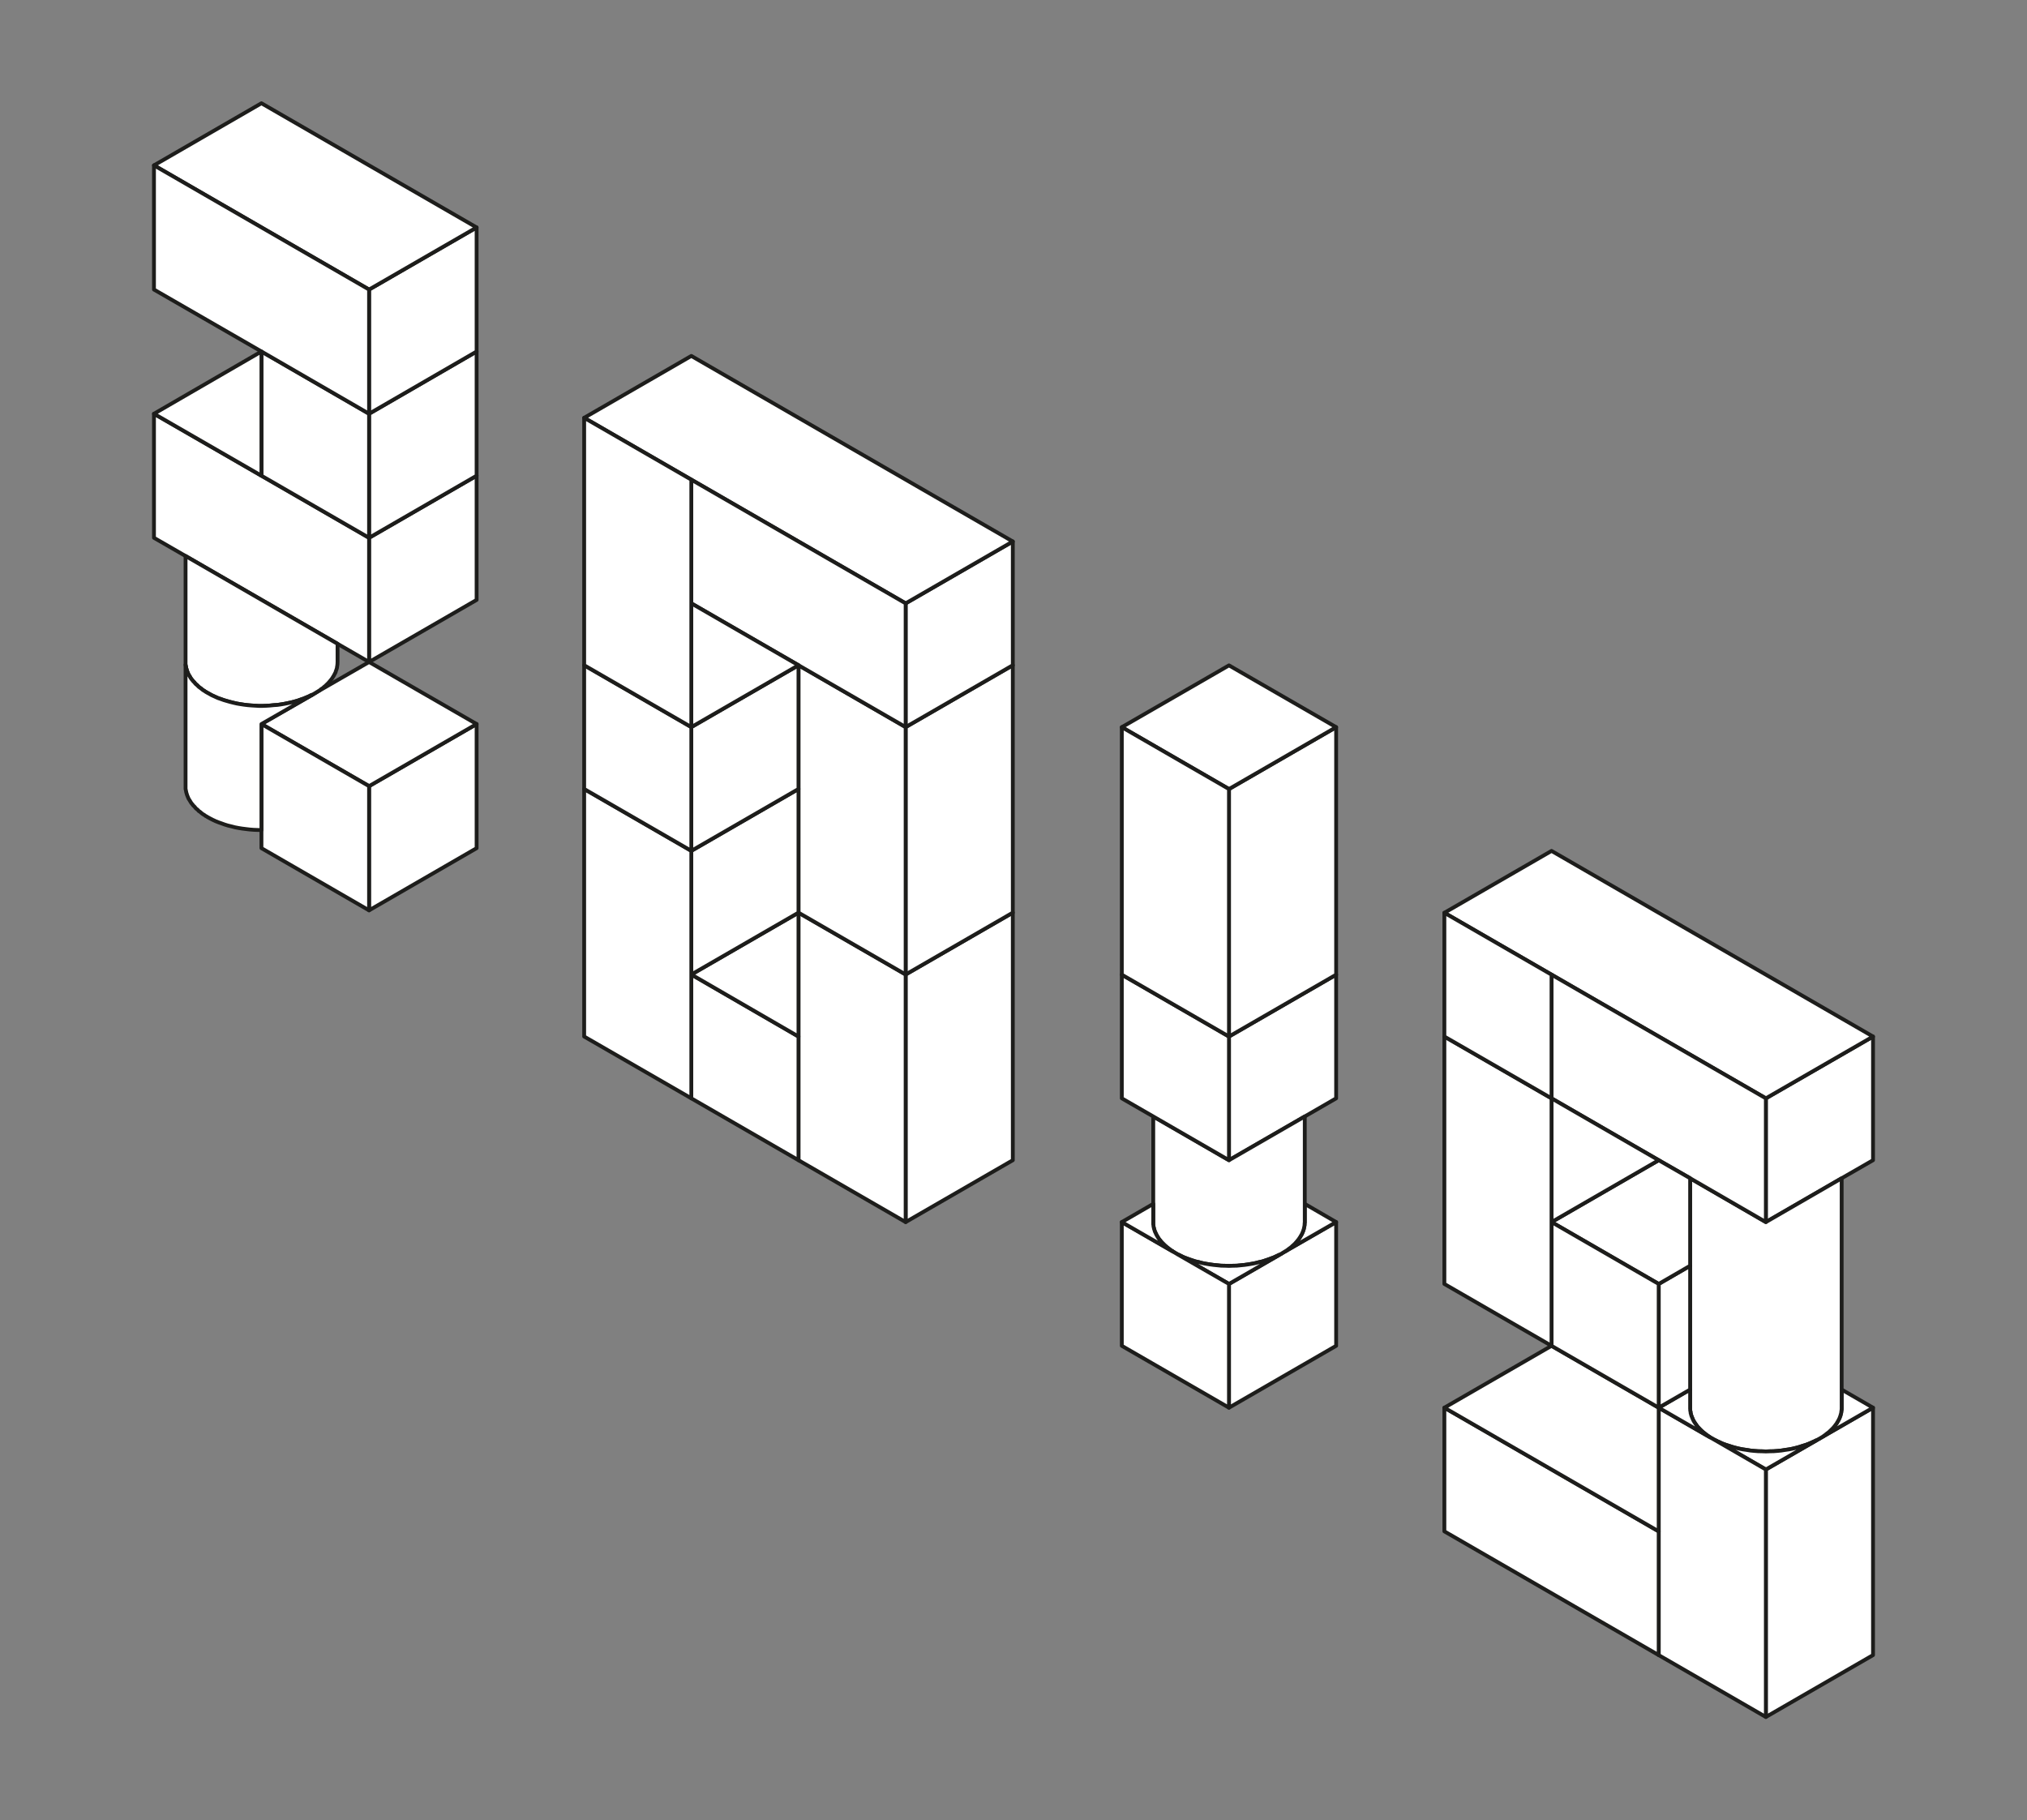 <svg xmlns="http://www.w3.org/2000/svg" viewBox="0 0 265 238"><rect x="0" y="0" width="265" height="238" fill="#808080" stroke="none"/><defs><style>.cls-1{fill:#fff;stroke:#1d1d1b;stroke-linecap:round;stroke-linejoin:round;stroke-width:0.5px;}.cls-2{fill:none;}</style></defs><title>2019 b&amp;amp;n</title><g id="Capa_2" data-name="Capa 2"><g id="Capa_2-2" data-name="Capa 2"><g id="POLYLINE"><g id="_Grupo_" data-name="&lt;Grupo&gt;"><polygon class="cls-1" points="244.87 184.06 244.87 216.41 230.86 224.5 230.86 192.14 237.42 188.36 237.42 188.34 237.56 188.28 237.71 188.19 237.88 188.1 238.03 188.01 238.18 187.92 238.33 187.83 244.87 184.06"/><polygon class="cls-1" points="244.87 135.53 244.87 151.7 240.77 154.06 230.86 159.79 230.86 143.61 244.87 135.53"/><polygon class="cls-1" points="244.87 135.53 230.86 143.61 188.83 119.35 202.84 111.26 244.87 135.53"/><polygon class="cls-1" points="244.87 184.06 238.33 187.83 238.47 187.72 238.62 187.62 238.75 187.51 238.89 187.4 239.03 187.3 239.16 187.19 239.28 187.07 239.41 186.95 239.53 186.83 239.65 186.71 239.75 186.59 239.86 186.46 239.95 186.33 240.06 186.19 240.15 186.07 240.18 185.99 240.22 185.93 240.27 185.86 240.3 185.8 240.34 185.72 240.38 185.65 240.41 185.59 240.45 185.51 240.48 185.45 240.51 185.37 240.54 185.3 240.56 185.22 240.59 185.16 240.62 185.09 240.63 185.01 240.65 184.93 240.68 184.87 240.69 184.8 240.71 184.72 240.72 184.65 240.72 184.57 240.74 184.49 240.75 184.42 240.75 184.36 240.77 184.28 240.77 184.21 240.77 184.13 240.77 184.06 240.77 181.69 244.87 184.06"/><polygon class="cls-1" points="240.77 184.21 240.77 184.28 240.75 184.36 240.75 184.42 240.74 184.49 240.72 184.57 240.72 184.65 240.71 184.72 240.69 184.8 240.68 184.87 240.65 184.93 240.63 185.01 240.62 185.09 240.59 185.16 240.56 185.22 240.54 185.3 240.51 185.37 240.48 185.45 240.45 185.51 240.41 185.59 240.38 185.65 240.34 185.72 240.3 185.8 240.27 185.86 240.22 185.93 240.18 185.99 240.15 186.07 240.06 186.19 239.95 186.33 239.86 186.46 239.75 186.59 239.65 186.71 239.53 186.83 239.41 186.95 239.28 187.07 239.16 187.19 239.03 187.3 238.89 187.4 238.75 187.51 238.62 187.62 238.47 187.72 238.33 187.83 238.18 187.92 238.03 188.01 237.88 188.1 237.71 188.19 237.56 188.28 237.42 188.34 237.39 188.36 237.21 188.45 237.04 188.52 236.86 188.61 236.66 188.69 236.48 188.77 236.09 188.92 235.66 189.05 235.24 189.19 234.8 189.31 234.35 189.42 233.88 189.51 233.39 189.58 232.89 189.66 232.39 189.71 231.89 189.75 231.38 189.76 230.86 189.78 230.35 189.76 229.85 189.75 229.33 189.71 228.83 189.66 228.35 189.58 227.86 189.51 227.39 189.42 226.93 189.31 226.49 189.19 226.06 189.05 225.65 188.92 225.24 188.77 225.06 188.69 224.88 188.61 224.7 188.52 224.52 188.45 224.35 188.36 224.18 188.28 224.02 188.19 223.87 188.1 223.7 188.01 223.55 187.92 223.41 187.83 223.26 187.72 223.11 187.62 222.97 187.51 222.84 187.4 222.7 187.3 222.58 187.19 222.44 187.07 222.32 186.95 222.2 186.83 222.09 186.71 221.97 186.59 221.87 186.46 221.78 186.33 221.68 186.19 221.59 186.07 221.55 185.99 221.5 185.93 221.46 185.86 221.43 185.8 221.38 185.72 221.35 185.65 221.32 185.59 221.29 185.51 221.26 185.45 221.23 185.37 221.2 185.3 221.17 185.22 221.14 185.16 221.12 185.09 221.09 185.01 221.08 184.93 221.06 184.87 221.03 184.8 221.02 184.72 221.02 184.65 221 184.57 220.99 184.49 220.97 184.42 220.97 184.36 220.97 184.28 220.96 184.21 220.96 184.13 220.96 184.06 220.96 181.69 220.96 165.5 220.96 154.06 230.86 159.79 240.77 154.06 240.77 181.68 240.77 181.69 240.77 184.06 240.77 184.13 240.77 184.21"/><polygon class="cls-1" points="237.42 188.34 237.42 188.36 230.86 192.14 224.18 188.28 224.35 188.36 224.52 188.45 224.7 188.52 224.88 188.61 225.06 188.69 225.24 188.77 225.65 188.92 226.06 189.05 226.49 189.19 226.93 189.31 227.39 189.42 227.86 189.51 228.35 189.58 228.83 189.66 229.33 189.71 229.85 189.75 230.35 189.76 230.86 189.78 231.38 189.76 231.89 189.75 232.39 189.71 232.89 189.66 233.39 189.58 233.88 189.51 234.35 189.42 234.8 189.31 235.24 189.19 235.66 189.05 236.09 188.92 236.48 188.77 236.66 188.69 236.86 188.61 237.04 188.52 237.21 188.45 237.39 188.36 237.42 188.34"/><polygon class="cls-1" points="230.86 192.14 230.86 224.5 216.85 216.41 216.85 200.23 216.85 184.06 223.55 187.92 223.7 188.01 223.87 188.1 224.02 188.19 224.18 188.28 230.86 192.14"/><polygon class="cls-1" points="230.86 143.61 230.86 159.79 220.96 154.06 216.85 151.7 202.84 143.61 202.84 127.44 230.86 143.61"/><polygon class="cls-1" points="223.55 187.92 216.85 184.06 220.96 181.69 220.96 184.06 220.96 184.13 220.96 184.21 220.97 184.28 220.97 184.36 220.97 184.42 220.99 184.49 221 184.57 221.02 184.65 221.02 184.72 221.03 184.8 221.06 184.87 221.08 184.93 221.09 185.01 221.12 185.09 221.14 185.16 221.17 185.22 221.2 185.3 221.23 185.37 221.26 185.45 221.29 185.51 221.32 185.59 221.35 185.65 221.38 185.72 221.43 185.8 221.46 185.86 221.5 185.93 221.55 185.99 221.59 186.07 221.68 186.19 221.78 186.33 221.87 186.46 221.97 186.59 222.09 186.71 222.2 186.83 222.32 186.95 222.44 187.07 222.58 187.19 222.7 187.3 222.84 187.4 222.97 187.51 223.11 187.62 223.26 187.72 223.41 187.83 223.55 187.92"/><polygon class="cls-1" points="220.96 165.5 220.96 181.69 216.85 184.06 216.85 167.88 220.96 165.5"/><polygon class="cls-1" points="220.96 154.06 220.96 165.5 216.85 167.88 202.84 159.79 216.85 151.7 220.96 154.06"/><polygon class="cls-1" points="216.85 200.23 216.85 216.41 188.83 200.23 188.83 184.06 216.85 200.23"/><polygon class="cls-1" points="216.85 184.06 216.85 200.23 188.83 184.06 202.84 175.97 216.85 184.06"/><polygon class="cls-1" points="216.85 167.88 216.85 184.06 202.84 175.97 202.84 159.79 216.85 167.88"/><polygon class="cls-1" points="216.85 151.7 202.84 159.79 202.84 143.61 216.85 151.7"/><polygon class="cls-1" points="202.84 159.79 202.84 175.97 188.83 167.88 188.83 135.53 202.84 143.61 202.84 159.79"/><polygon class="cls-1" points="202.84 127.44 202.84 143.61 188.83 135.53 188.83 119.35 202.84 127.44"/><polygon class="cls-1" points="167.2 164.11 167.19 164.09 167.35 164.02 167.52 163.93 167.67 163.83 167.82 163.74 167.97 163.65 174.68 159.79 174.68 175.97 160.67 184.06 160.67 167.88 167.2 164.11"/><polygon class="cls-1" points="174.68 127.44 174.68 143.61 170.58 145.98 160.67 151.7 160.67 135.53 174.68 127.44"/><polygon class="cls-1" points="174.68 95.08 174.68 127.44 160.67 135.53 160.67 103.17 174.68 95.08"/><polygon class="cls-1" points="174.68 95.08 160.67 103.17 146.66 95.08 160.67 87 174.68 95.08"/><polygon class="cls-1" points="174.68 159.79 167.97 163.65 168.13 163.55 168.28 163.46 168.41 163.35 168.56 163.24 168.7 163.14 168.84 163.03 168.96 162.91 169.09 162.8 169.22 162.68 169.34 162.56 169.44 162.44 169.55 162.32 169.66 162.18 169.76 162.06 169.85 161.93 169.94 161.79 169.99 161.73 170.03 161.65 170.06 161.59 170.11 161.52 170.14 161.46 170.19 161.38 170.22 161.32 170.25 161.24 170.28 161.17 170.31 161.11 170.34 161.03 170.37 160.96 170.38 160.9 170.41 160.82 170.44 160.74 170.46 160.67 170.47 160.59 170.49 160.53 170.5 160.46 170.52 160.38 170.53 160.31 170.55 160.23 170.55 160.15 170.56 160.08 170.56 160.02 170.56 159.94 170.58 159.87 170.58 159.79 170.58 157.41 174.68 159.79"/><polygon class="cls-1" points="170.58 159.79 170.58 159.87 170.56 159.94 170.56 160.02 170.56 160.08 170.55 160.15 170.55 160.23 170.53 160.31 170.52 160.38 170.5 160.46 170.49 160.53 170.47 160.59 170.46 160.67 170.44 160.74 170.41 160.82 170.38 160.9 170.37 160.96 170.34 161.03 170.31 161.11 170.28 161.17 170.25 161.24 170.22 161.32 170.19 161.38 170.14 161.46 170.11 161.52 170.06 161.59 170.03 161.65 169.99 161.73 169.94 161.79 169.85 161.93 169.76 162.06 169.66 162.18 169.55 162.32 169.44 162.44 169.34 162.56 169.22 162.68 169.09 162.8 168.96 162.91 168.84 163.03 168.7 163.14 168.56 163.24 168.41 163.35 168.28 163.46 168.13 163.55 167.97 163.65 167.82 163.74 167.67 163.83 167.52 163.93 167.35 164.02 167.19 164.09 167.02 164.18 166.84 164.26 166.66 164.35 166.47 164.43 166.28 164.5 165.88 164.65 165.47 164.79 165.05 164.93 164.6 165.03 164.14 165.15 163.67 165.24 163.19 165.32 162.7 165.39 162.2 165.44 161.69 165.49 161.17 165.5 160.67 165.52 160.16 165.5 159.64 165.49 159.14 165.44 158.64 165.39 158.14 165.32 157.66 165.24 157.19 165.15 156.74 165.03 156.29 164.93 155.86 164.79 155.45 164.65 155.05 164.5 154.86 164.43 154.68 164.35 154.49 164.26 154.33 164.18 154.15 164.09 153.99 164.03 153.36 163.65 153.21 163.55 153.05 163.46 152.92 163.35 152.78 163.24 152.65 163.14 152.51 163.03 152.37 162.91 152.25 162.8 152.13 162.68 152.01 162.56 151.89 162.44 151.78 162.32 151.68 162.18 151.57 162.06 151.48 161.93 151.39 161.79 151.34 161.73 151.31 161.65 151.27 161.59 151.22 161.52 151.19 161.46 151.16 161.38 151.12 161.32 151.09 161.24 151.06 161.17 151.02 161.11 150.99 161.03 150.96 160.96 150.95 160.9 150.92 160.82 150.9 160.74 150.87 160.67 150.86 160.59 150.84 160.53 150.83 160.46 150.81 160.38 150.8 160.31 150.8 160.23 150.78 160.15 150.77 160.08 150.77 160.02 150.77 159.94 150.77 159.87 150.77 159.79 150.77 157.41 150.77 145.98 160.67 151.7 170.58 145.98 170.58 157.41 170.58 159.79"/><polygon class="cls-1" points="167.2 164.11 160.67 167.88 153.99 164.03 154.15 164.09 154.33 164.18 154.49 164.26 154.68 164.35 154.86 164.43 155.05 164.5 155.45 164.65 155.86 164.79 156.29 164.93 156.74 165.03 157.19 165.15 157.66 165.24 158.14 165.32 158.64 165.39 159.14 165.44 159.64 165.49 160.16 165.5 160.67 165.52 161.17 165.5 161.69 165.49 162.2 165.44 162.7 165.39 163.19 165.32 163.67 165.24 164.14 165.15 164.6 165.03 165.05 164.93 165.47 164.79 165.88 164.65 166.28 164.5 166.47 164.43 166.66 164.35 166.84 164.26 167.02 164.18 167.19 164.09 167.2 164.11"/><polygon class="cls-1" points="160.67 167.88 160.67 184.06 146.66 175.97 146.66 159.79 153.36 163.65 153.99 164.03 160.67 167.88"/><polygon class="cls-1" points="160.67 135.53 160.67 151.7 150.77 145.98 146.66 143.61 146.66 127.44 160.67 135.53"/><polygon class="cls-1" points="160.67 103.17 160.67 135.53 146.66 127.44 146.66 95.08 160.67 103.17"/><polygon class="cls-1" points="153.36 163.65 146.66 159.79 150.77 157.41 150.77 159.79 150.77 159.87 150.77 159.94 150.77 160.02 150.77 160.08 150.78 160.15 150.8 160.23 150.8 160.31 150.81 160.38 150.83 160.46 150.84 160.53 150.86 160.59 150.87 160.67 150.9 160.74 150.92 160.82 150.95 160.9 150.96 160.96 150.99 161.03 151.02 161.11 151.06 161.17 151.09 161.24 151.12 161.32 151.16 161.38 151.19 161.46 151.22 161.52 151.27 161.59 151.31 161.65 151.34 161.73 151.39 161.79 151.48 161.93 151.57 162.06 151.68 162.18 151.78 162.32 151.89 162.44 152.01 162.56 152.13 162.68 152.25 162.8 152.37 162.91 152.51 163.03 152.65 163.14 152.78 163.24 152.92 163.35 153.05 163.46 153.21 163.55 153.36 163.65"/><polygon class="cls-1" points="132.41 119.33 132.41 151.7 118.4 159.79 118.4 127.42 132.41 119.33"/><polygon class="cls-1" points="132.41 86.98 132.41 119.33 118.4 127.42 118.4 95.07 132.41 86.98"/><polygon class="cls-1" points="132.41 70.8 132.41 86.98 118.4 95.07 118.4 78.89 132.41 70.8"/><polygon class="cls-1" points="132.41 70.8 118.4 78.89 76.37 54.63 90.38 46.54 132.41 70.8"/><polygon class="cls-1" points="118.4 127.42 118.4 159.79 104.39 151.7 104.39 135.53 104.39 119.33 118.4 127.42"/><polygon class="cls-1" points="118.4 95.07 118.4 127.42 104.39 119.33 104.39 103.16 104.39 86.98 118.4 95.07"/><polygon class="cls-1" points="118.4 78.89 118.4 95.07 104.39 86.98 90.38 78.89 90.38 62.72 118.4 78.89"/><polygon class="cls-1" points="104.39 135.53 104.39 151.7 90.38 143.61 90.38 127.42 104.39 135.53"/><polygon class="cls-1" points="104.39 119.33 104.39 135.53 90.38 127.42 104.39 119.33"/><polygon class="cls-1" points="104.39 103.16 104.39 119.33 90.38 127.42 90.38 111.25 104.39 103.16"/><polygon class="cls-1" points="104.39 86.98 104.39 103.16 90.38 111.25 90.38 95.07 104.39 86.98"/><polygon class="cls-1" points="104.39 86.98 90.38 95.07 90.38 78.91 90.38 78.89 104.39 86.98"/><polygon class="cls-1" points="90.38 127.42 90.38 143.61 76.37 135.53 76.37 103.16 90.38 111.25 90.38 127.42"/><polygon class="cls-1" points="90.38 95.07 90.38 111.25 76.37 103.16 76.37 86.98 90.38 95.07"/><polygon class="cls-1" points="90.38 78.91 90.38 95.07 76.37 86.98 76.37 54.63 90.38 62.72 90.38 78.89 90.38 78.91"/><polygon class="cls-1" points="62.31 94.67 62.31 110.9 48.25 119.03 48.25 102.79 62.31 94.67"/><polygon class="cls-1" points="62.31 62.2 62.31 78.44 48.25 86.56 48.25 70.32 62.31 62.2"/><polygon class="cls-1" points="62.31 45.96 62.31 62.2 48.25 70.32 48.25 54.1 62.31 45.96"/><polygon class="cls-1" points="62.31 29.74 62.31 45.96 48.25 54.1 48.25 37.86 62.31 29.74"/><polygon class="cls-1" points="62.31 29.74 48.25 37.86 20.13 21.62 34.18 13.5 62.31 29.74"/><polygon class="cls-1" points="62.31 94.67 48.25 102.79 34.18 94.67 40.79 90.87 41.23 90.61 41.39 90.51 41.54 90.42 44.13 88.93 48.25 86.56 62.31 94.67"/><polygon class="cls-1" points="48.25 102.79 48.25 119.03 34.18 110.9 34.18 108.53 34.18 94.67 48.25 102.79"/><polygon class="cls-1" points="48.25 70.32 48.25 86.56 44.13 84.18 24.26 72.7 20.13 70.32 20.13 54.1 34.18 62.2 48.25 70.32"/><polygon class="cls-1" points="48.25 54.1 48.25 70.32 34.18 62.2 34.18 45.96 48.25 54.1"/><polygon class="cls-1" points="48.25 37.86 48.25 54.1 34.18 45.96 20.13 37.86 20.13 21.62 48.25 37.86"/><polygon class="cls-1" points="44.13 86.56 44.13 86.63 44.12 86.69 44.12 86.78 44.12 86.86 44.1 86.92 44.1 87 44.09 87.07 44.07 87.15 44.06 87.22 44.06 87.28 44.04 87.37 44.01 87.45 44 87.51 43.97 87.59 43.95 87.65 43.92 87.72 43.89 87.81 43.88 87.87 43.85 87.95 43.8 88.03 43.77 88.09 43.74 88.16 43.7 88.22 43.66 88.3 43.63 88.37 43.59 88.42 43.54 88.5 43.5 88.57 43.41 88.71 43.32 88.83 43.21 88.96 43.12 89.08 43 89.21 42.89 89.34 42.76 89.46 42.65 89.57 42.53 89.69 42.38 89.8 42.26 89.92 42.12 90.02 41.97 90.11 41.83 90.24 41.68 90.33 41.54 90.42 41.39 90.51 41.23 90.61 40.79 90.87 40.77 90.86 40.6 90.93 40.44 91.02 40.09 91.17 39.71 91.33 39.33 91.46 38.94 91.6 38.53 91.72 38.11 91.83 37.65 91.93 37.21 92.02 36.74 92.1 36.26 92.17 35.79 92.2 35.3 92.25 34.82 92.28 34.33 92.3 33.83 92.3 33.35 92.27 32.85 92.24 32.38 92.2 31.89 92.14 31.43 92.07 30.97 91.99 30.53 91.89 30.09 91.78 29.67 91.66 29.26 91.54 28.87 91.4 28.49 91.27 28.12 91.1 27.79 90.95 27.62 90.87 27.47 90.78 27.31 90.69 27.16 90.61 27 90.52 26.85 90.43 26.71 90.33 26.55 90.24 26.41 90.13 26.28 90.02 26.14 89.92 25.99 89.81 25.87 89.69 25.75 89.57 25.61 89.46 25.5 89.34 25.4 89.21 25.28 89.1 25.17 88.96 25.06 88.83 24.97 88.71 24.88 88.57 24.84 88.5 24.81 88.43 24.76 88.37 24.72 88.3 24.67 88.22 24.64 88.16 24.61 88.09 24.58 88.03 24.55 87.95 24.52 87.87 24.49 87.81 24.46 87.74 24.44 87.65 24.41 87.59 24.4 87.51 24.37 87.45 24.35 87.37 24.34 87.28 24.32 87.22 24.31 87.15 24.29 87.07 24.28 87 24.26 86.92 24.26 86.86 24.26 86.78 24.26 86.56 24.26 72.7 44.13 84.18 44.13 84.19 44.13 86.56"/><polygon class="cls-1" points="40.79 90.87 34.18 94.67 34.18 108.53 33.68 108.52 33.17 108.5 32.65 108.46 32.15 108.4 31.67 108.34 31.17 108.26 30.71 108.17 30.25 108.05 29.79 107.94 29.37 107.81 28.96 107.66 28.56 107.52 28.37 107.44 28.18 107.37 28 107.28 27.82 107.2 27.65 107.11 27.49 107.03 27.31 106.93 27.16 106.85 27 106.75 26.85 106.67 26.71 106.56 26.55 106.47 26.41 106.37 26.28 106.26 26.14 106.14 25.99 106.05 25.87 105.91 25.75 105.81 25.61 105.7 25.5 105.56 25.4 105.44 25.28 105.34 25.17 105.19 25.06 105.06 24.97 104.94 24.88 104.79 24.84 104.73 24.81 104.67 24.76 104.59 24.72 104.53 24.67 104.46 24.64 104.4 24.61 104.32 24.58 104.25 24.55 104.19 24.52 104.11 24.49 104.03 24.46 103.97 24.44 103.88 24.41 103.82 24.4 103.75 24.37 103.67 24.35 103.61 24.34 103.52 24.32 103.44 24.31 103.38 24.29 103.31 24.28 103.23 24.26 103.16 24.26 103.08 24.26 103.02 24.26 102.93 24.26 102.87 24.26 102.79 24.26 86.92 24.28 87 24.29 87.07 24.31 87.15 24.32 87.22 24.34 87.28 24.35 87.37 24.37 87.45 24.4 87.51 24.41 87.59 24.44 87.65 24.46 87.74 24.49 87.81 24.52 87.87 24.55 87.95 24.58 88.03 24.61 88.09 24.64 88.16 24.67 88.22 24.72 88.3 24.76 88.37 24.81 88.43 24.84 88.5 24.88 88.57 24.97 88.71 25.06 88.83 25.17 88.96 25.28 89.1 25.4 89.21 25.5 89.34 25.61 89.46 25.75 89.57 25.87 89.69 25.99 89.81 26.14 89.92 26.28 90.02 26.41 90.13 26.55 90.24 26.71 90.33 26.85 90.43 27 90.52 27.16 90.61 27.31 90.69 27.47 90.78 27.62 90.87 27.79 90.95 28.12 91.1 28.49 91.27 28.87 91.4 29.26 91.54 29.67 91.66 30.09 91.78 30.53 91.89 30.97 91.99 31.43 92.07 31.89 92.14 32.38 92.2 32.85 92.24 33.35 92.27 33.83 92.3 34.33 92.3 34.82 92.28 35.3 92.25 35.79 92.2 36.26 92.17 36.74 92.1 37.21 92.02 37.65 91.93 38.11 91.83 38.53 91.72 38.94 91.6 39.33 91.46 39.71 91.33 40.09 91.17 40.44 91.02 40.6 90.93 40.77 90.86 40.79 90.87"/><polygon class="cls-1" points="34.18 45.96 34.18 62.2 20.13 54.1 34.18 45.96"/></g></g><rect class="cls-2" width="265" height="238"/></g></g></svg>